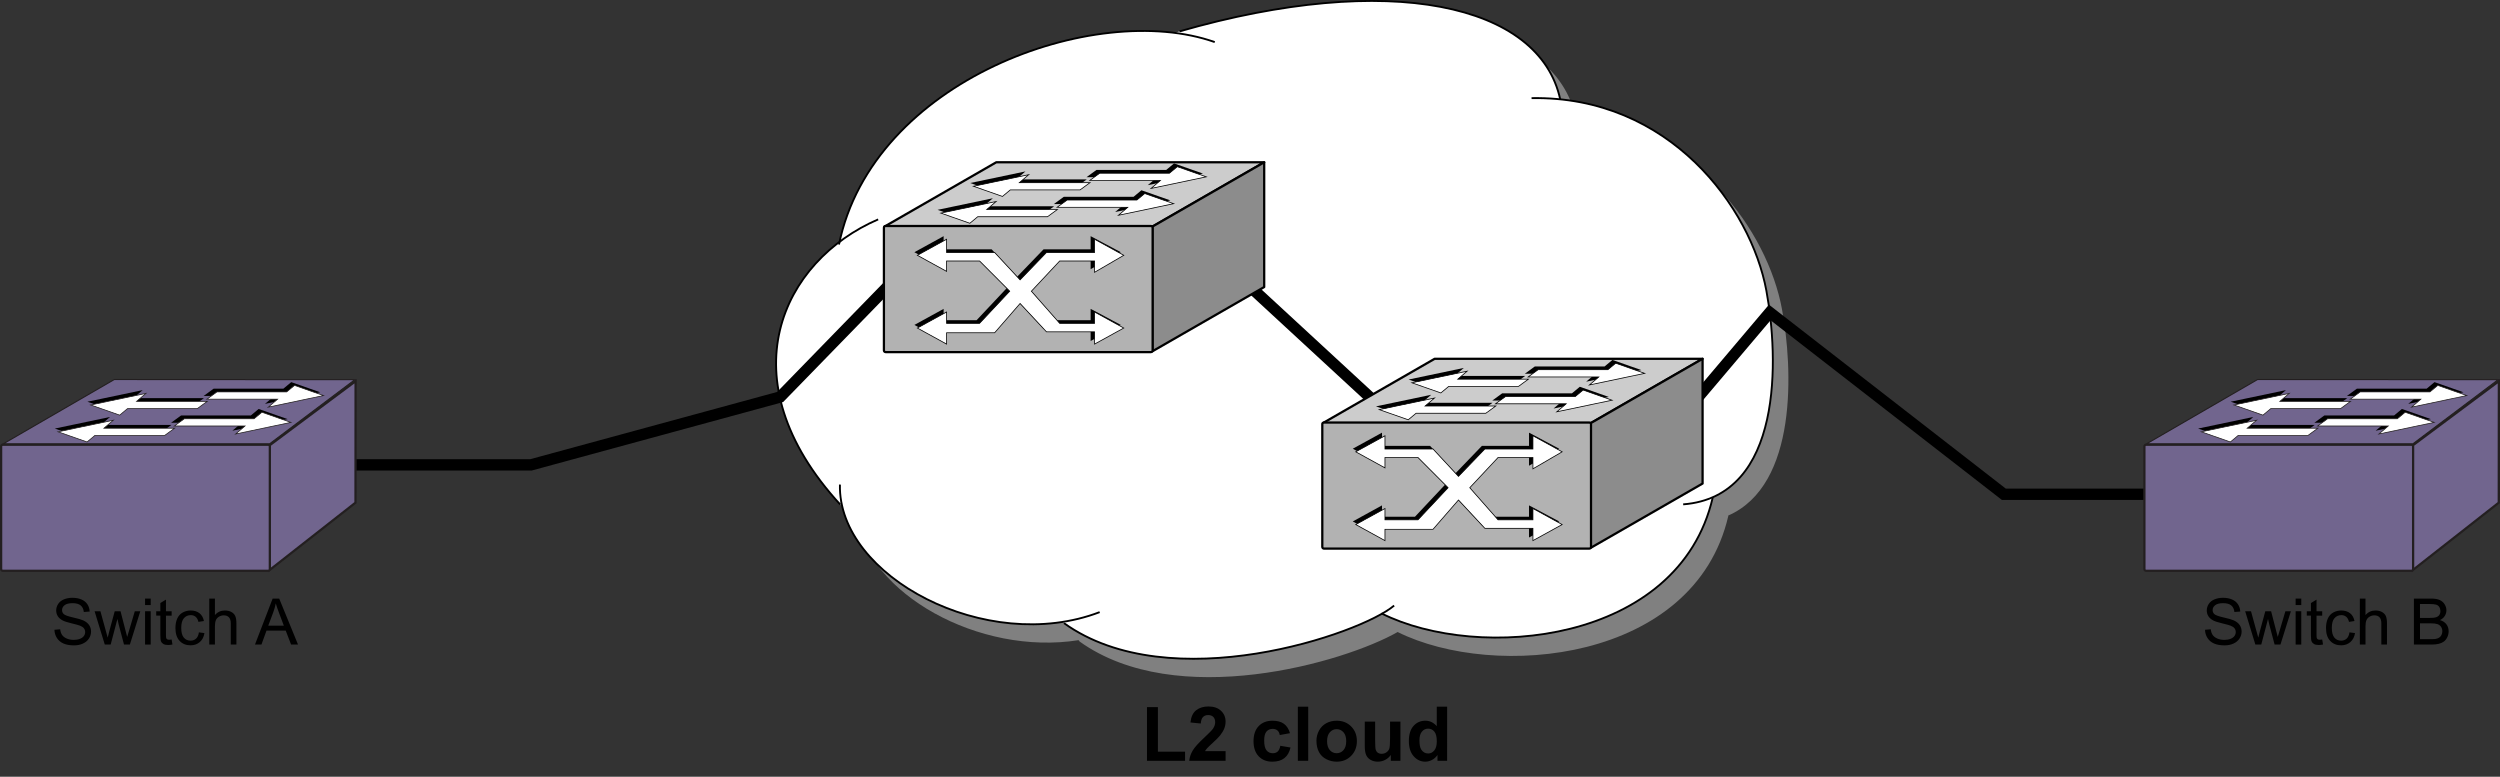 <?xml version="1.0" encoding="UTF-8"?>
<!DOCTYPE svg PUBLIC "-//W3C//DTD SVG 1.1//EN" "http://www.w3.org/Graphics/SVG/1.1/DTD/svg11.dtd">
<!-- Generator: Adobe Illustrator 15.1.0, SVG Export Plug-In . SVG Version: 6.00 Build 0)  --><svg xmlns="http://www.w3.org/2000/svg" version="1.1" x="0px" y="0px" width="330.761px" height="102.761px" viewBox="0 0 330.761 102.761" enable-background="new 0 0 330.761 102.761" xml:space="preserve">
    <rect x="0" y="0" width="330.761" height="102.761" fill="#333333" stroke="none"/>
    <g id="back">
</g>
    <g id="Layer_1">
        <path fill="#808080" d="M235.762,40.896c-1.892-10.239-11.302-23.693-27.277-25.318c-2.73-12.676-22.655-16.96-50.368-8.996   l-0.63,0.207c-16.245-2.052-40.119,8.36-44.334,27.633c-9.297,7.016-13.003,20.492,0.075,34.759l0.094-0.707   c1.496,10.031,16.182,18.312,29.379,16.223l0.131,0.174c12.832,9.215,34.984,2.793,42.083-1.252   c12.842,6.393,39.273,3.979,43.748-15.355l-0.021-0.049C237.887,64.181,237.208,48.703,235.762,40.896z"/>
        <path fill="#FFFFFF" d="M233.701,38.467c-1.893-10.239-11.302-23.693-27.278-25.318c-2.73-12.677-22.656-16.96-50.368-8.996   l-0.63,0.206c-16.245-2.052-40.118,8.36-44.335,27.632c-9.296,7.017-13.003,20.493,0.076,34.759l0.095-0.707   c1.494,10.031,16.181,18.313,29.379,16.223l0.13,0.176c12.832,9.215,34.985,2.791,42.083-1.254   c12.843,6.393,39.273,3.979,43.748-15.355l-0.021-0.049C235.825,61.751,235.145,46.274,233.701,38.467z"/>
        <line fill="none" stroke="#000000" stroke-width="1.5" stroke-miterlimit="11.474" x1="163.044" y1="35.761" x2="186.392" y2="57.313"/>
        <g>
            <path fill="none" stroke="#000000" stroke-width="0.25" d="M140.77,82.442c14.043,10.084,39.258,1.438,43.679-2.322"/>
            <path fill="none" stroke="#000000" stroke-width="0.25" d="M182.778,81.155c12.816,6.438,39.339,4.047,43.822-15.322"/>
            <path fill="none" stroke="#000000" stroke-width="0.25" d="M156.053,4.153c27.721-7.967,47.651-3.679,50.373,9.007"/>
            <path fill="none" stroke="#000000" stroke-width="0.25" d="M111.001,32.35c4.451-21.748,33.887-32.376,49.716-26.781"/>
            <path fill="none" stroke="#000000" stroke-width="0.25" d="M222.691,66.729c13.301-1.025,12.631-19.491,11.01-28.263    c-2.038-11.025-12.787-25.788-31.069-25.484"/>
            <polyline fill="none" stroke="#000000" stroke-width="1.5" stroke-miterlimit="11.474" points="222.911,54.619 234.147,41.342     265.116,65.395 295.457,65.395   "/>
            <path fill="none" stroke="#000000" stroke-width="0.25" d="M111.165,66.751c-15.273-16.66-7.665-32.25,5.017-37.724"/>
            <polyline fill="none" stroke="#000000" stroke-width="1.5" stroke-miterlimit="11.474" points="118.675,36.642 103.214,52.526     70.241,61.505 38.512,61.505   "/>
	</g>
        <path fill="none" stroke="#000000" stroke-width="0.25" d="M145.49,80.988c-14.971,5.729-34.655-4.731-34.364-16.878"/>
        <polygon fill="#CCCCCC" stroke="#000000" stroke-width="0.3" stroke-linejoin="round" stroke-miterlimit="11.474" points="   152.466,29.979 117.017,29.979 131.808,21.471 167.259,21.471  "/>
        <polygon fill="#8C8C8C" stroke="#000000" stroke-width="0.3" stroke-linejoin="round" stroke-miterlimit="11.474" points="   167.259,37.974 152.466,46.48 152.466,29.979 167.259,21.471  "/>
        <path fill="#B2B2B2" stroke="#000000" stroke-width="0.3" stroke-linejoin="round" stroke-miterlimit="11.474" d="M152.498,46.359   c0,0.125-0.104,0.227-0.227,0.227h-35.098c-0.125,0-0.227-0.102-0.227-0.227V30.129c0-0.125,0.102-0.229,0.227-0.229h35.098   c0.123,0,0.227,0.104,0.227,0.229V46.359z"/>
        <polygon points="139.468,27.288 130.119,27.288 131.359,26.229 124.048,27.764 127.883,29.108 128.921,28.247 138.15,28.247  "/>
        <polygon points="139.431,26.995 148.779,26.995 147.539,28.051 154.849,26.516 151.015,25.172 149.978,26.036 140.75,26.036  "/>
        <polygon points="143.783,23.737 134.433,23.737 135.673,22.678 128.363,24.213 132.198,25.557 133.236,24.696 142.464,24.696  "/>
        <polygon points="143.746,23.444 153.093,23.444 151.853,24.5 159.164,22.965 155.33,21.622 154.292,22.485 145.064,22.485  "/>
        <polygon fill="#FFFFFF" stroke="#000000" stroke-width="0.1" stroke-miterlimit="10" points="139.9,27.717 130.551,27.717    131.791,26.661 124.48,28.196 128.316,29.54 129.353,28.676 138.582,28.676  "/>
        <polygon fill="#FFFFFF" stroke="#000000" stroke-width="0.1" stroke-miterlimit="10" points="139.863,27.424 149.21,27.424    147.972,28.483 155.283,26.948 151.447,25.604 150.41,26.465 141.181,26.465  "/>
        <polygon fill="#FFFFFF" stroke="#000000" stroke-width="0.1" stroke-miterlimit="10" points="144.214,24.167 134.866,24.167    136.105,23.11 128.794,24.645 132.63,25.989 133.667,25.125 142.896,25.125  "/>
        <polygon fill="#FFFFFF" stroke="#000000" stroke-width="0.1" stroke-miterlimit="10" points="144.177,23.874 153.525,23.874    152.287,24.932 159.597,23.397 155.761,22.053 154.724,22.915 145.496,22.915  "/>
        <polygon fill-rule="evenodd" clip-rule="evenodd" points="124.844,31.244 124.844,32.992 131.204,32.992 134.57,36.616    138.061,32.992 144.295,32.992 144.295,31.244 148.286,33.368 144.295,35.616 144.295,34.118 139.807,34.118 136.065,38.116    139.807,42.365 144.295,42.365 144.295,40.865 148.286,42.989 144.295,45.114 144.295,43.49 138.061,43.49 134.57,39.741    131.204,43.615 124.844,43.615 124.844,45.114 120.978,42.989 124.844,40.865 124.844,42.365 129.208,42.365 133.198,38.116    129.208,34.118 124.844,34.118 124.844,35.492 120.978,33.368 124.844,31.244  "/>
        <polygon fill="#FFFFFF" stroke="#000000" stroke-width="0.1" stroke-miterlimit="10" points="125.237,31.654 125.237,33.404    131.596,33.404 134.962,37.028 138.454,33.404 144.813,33.404 144.813,31.654 148.678,33.779 144.813,36.028 144.813,34.53    140.199,34.53 136.458,38.528 140.199,42.777 144.813,42.777 144.813,41.279 148.678,43.401 144.813,45.526 144.813,43.902    138.454,43.902 134.962,40.153 131.596,44.026 125.237,44.026 125.237,45.526 121.371,43.401 125.237,41.279 125.237,42.777    129.601,42.777 133.59,38.528 129.601,34.53 125.237,34.53 125.237,35.903 121.371,33.779 125.237,31.654  "/>
        <polygon fill="#CCCCCC" stroke="#000000" stroke-width="0.3" stroke-linejoin="round" stroke-miterlimit="11.474" points="   210.466,55.979 175.017,55.979 189.808,47.471 225.259,47.471  "/>
        <polygon fill="#8C8C8C" stroke="#000000" stroke-width="0.3" stroke-linejoin="round" stroke-miterlimit="11.474" points="   225.259,63.974 210.466,72.479 210.466,55.979 225.259,47.471  "/>
        <path fill="#B2B2B2" stroke="#000000" stroke-width="0.3" stroke-linejoin="round" stroke-miterlimit="11.474" d="M210.498,72.358   c0,0.125-0.104,0.227-0.227,0.227h-35.098c-0.125,0-0.227-0.102-0.227-0.227V56.129c0-0.125,0.102-0.229,0.227-0.229h35.098   c0.123,0,0.227,0.104,0.227,0.229V72.358z"/>
        <polygon points="197.468,53.288 188.119,53.288 189.359,52.229 182.048,53.764 185.883,55.108 186.921,54.247 196.15,54.247  "/>
        <polygon points="197.431,52.995 206.779,52.995 205.539,54.051 212.849,52.516 209.015,51.172 207.978,52.036 198.75,52.036  "/>
        <polygon points="201.783,49.737 192.433,49.737 193.673,48.678 186.363,50.213 190.198,51.557 191.236,50.696 200.464,50.696  "/>
        <polygon points="201.746,49.444 211.093,49.444 209.853,50.5 217.164,48.965 213.33,47.622 212.292,48.485 203.064,48.485  "/>
        <polygon fill="#FFFFFF" stroke="#000000" stroke-width="0.1" stroke-miterlimit="10" points="197.9,53.717 188.551,53.717    189.791,52.661 182.48,54.196 186.316,55.54 187.353,54.676 196.582,54.676  "/>
        <polygon fill="#FFFFFF" stroke="#000000" stroke-width="0.1" stroke-miterlimit="10" points="197.863,53.424 207.21,53.424    205.972,54.483 213.283,52.948 209.447,51.604 208.41,52.465 199.181,52.465  "/>
        <polygon fill="#FFFFFF" stroke="#000000" stroke-width="0.1" stroke-miterlimit="10" points="202.214,50.167 192.866,50.167    194.105,49.11 186.794,50.645 190.63,51.989 191.667,51.125 200.896,51.125  "/>
        <polygon fill="#FFFFFF" stroke="#000000" stroke-width="0.1" stroke-miterlimit="10" points="202.177,49.874 211.525,49.874    210.287,50.932 217.597,49.397 213.761,48.053 212.724,48.915 203.496,48.915  "/>
        <polygon fill-rule="evenodd" clip-rule="evenodd" points="182.844,57.244 182.844,58.991 189.204,58.991 192.57,62.616    196.061,58.991 202.295,58.991 202.295,57.244 206.286,59.368 202.295,61.616 202.295,60.118 197.807,60.118 194.065,64.116    197.807,68.364 202.295,68.364 202.295,66.864 206.286,68.989 202.295,71.114 202.295,69.489 196.061,69.489 192.57,65.741    189.204,69.614 182.844,69.614 182.844,71.114 178.978,68.989 182.844,66.864 182.844,68.364 187.208,68.364 191.198,64.116    187.208,60.118 182.844,60.118 182.844,61.491 178.978,59.368 182.844,57.244  "/>
        <polygon fill="#FFFFFF" stroke="#000000" stroke-width="0.1" stroke-miterlimit="10" points="183.237,57.654 183.237,59.403    189.596,59.403 192.962,63.028 196.454,59.403 202.813,59.403 202.813,57.654 206.678,59.778 202.813,62.028 202.813,60.53    198.199,60.53 194.458,64.528 198.199,68.776 202.813,68.776 202.813,67.278 206.678,69.401 202.813,71.526 202.813,69.901    196.454,69.901 192.962,66.153 189.596,70.026 183.237,70.026 183.237,71.526 179.371,69.401 183.237,67.278 183.237,68.776    187.601,68.776 191.59,64.528 187.601,60.53 183.237,60.53 183.237,61.903 179.371,59.778 183.237,57.654  "/>
</g>
    <g id="callouts">
        <g>
            <g>
                <path d="M151.75,100.656v-7.1h1.445v5.894h3.594v1.206H151.75z"/>
                <path d="M162.15,99.382v1.274h-4.81c0.052-0.481,0.208-0.938,0.469-1.37c0.26-0.431,0.775-1.003,1.543-1.716     c0.619-0.576,0.998-0.967,1.138-1.172c0.189-0.283,0.283-0.563,0.283-0.84c0-0.306-0.082-0.541-0.247-0.706     c-0.165-0.164-0.392-0.246-0.681-0.246c-0.287,0-0.514,0.086-0.684,0.259s-0.267,0.459-0.293,0.859l-1.367-0.137     c0.082-0.755,0.337-1.297,0.767-1.626s0.967-0.493,1.611-0.493c0.707,0,1.261,0.19,1.665,0.571s0.605,0.854,0.605,1.421     c0,0.322-0.058,0.629-0.173,0.921c-0.116,0.291-0.299,0.596-0.549,0.915c-0.166,0.212-0.465,0.516-0.898,0.913     s-0.707,0.661-0.823,0.791s-0.209,0.257-0.281,0.381H162.15z"/>
                <path d="M170.67,97.004l-1.353,0.244c-0.045-0.271-0.149-0.474-0.31-0.61s-0.37-0.205-0.627-0.205     c-0.342,0-0.614,0.118-0.818,0.354c-0.204,0.236-0.305,0.631-0.305,1.185c0,0.615,0.104,1.05,0.31,1.304s0.484,0.381,0.833,0.381     c0.26,0,0.474-0.074,0.64-0.223c0.166-0.147,0.283-0.402,0.352-0.764l1.348,0.229c-0.14,0.618-0.409,1.086-0.806,1.401     s-0.929,0.474-1.597,0.474c-0.758,0-1.363-0.239-1.814-0.718s-0.676-1.141-0.676-1.987c0-0.856,0.226-1.522,0.679-1.999     c0.453-0.478,1.064-0.716,1.836-0.716c0.631,0,1.134,0.136,1.506,0.407C170.24,96.033,170.508,96.447,170.67,97.004z"/>
                <path d="M171.71,100.656v-7.158h1.372v7.158H171.71z"/>
                <path d="M174.171,97.99c0-0.456,0.112-0.896,0.337-1.323s0.543-0.752,0.955-0.977c0.411-0.225,0.871-0.337,1.379-0.337     c0.784,0,1.428,0.255,1.929,0.765c0.501,0.509,0.752,1.152,0.752,1.931c0,0.784-0.253,1.435-0.759,1.95     c-0.507,0.517-1.144,0.774-1.912,0.774c-0.476,0-0.929-0.107-1.359-0.322c-0.432-0.215-0.76-0.53-0.984-0.944     C174.284,99.091,174.171,98.586,174.171,97.99z M175.578,98.063c0,0.515,0.122,0.908,0.366,1.182s0.545,0.41,0.903,0.41     s0.658-0.137,0.901-0.41c0.242-0.273,0.363-0.671,0.363-1.191c0-0.508-0.121-0.898-0.363-1.172     c-0.243-0.273-0.543-0.41-0.901-0.41s-0.659,0.137-0.903,0.41S175.578,97.549,175.578,98.063z"/>
                <path d="M184.01,100.656V99.88c-0.188,0.276-0.438,0.495-0.744,0.654c-0.309,0.159-0.633,0.239-0.975,0.239     c-0.349,0-0.661-0.076-0.938-0.229s-0.477-0.368-0.601-0.645s-0.186-0.659-0.186-1.147v-3.281h1.372v2.383     c0,0.729,0.025,1.176,0.076,1.341c0.05,0.164,0.142,0.294,0.275,0.391c0.134,0.096,0.303,0.144,0.508,0.144     c0.234,0,0.444-0.064,0.63-0.192c0.186-0.129,0.313-0.289,0.381-0.479c0.068-0.191,0.103-0.657,0.103-1.399v-2.188h1.372v5.186     H184.01z"/>
                <path d="M191.461,100.656h-1.274v-0.762c-0.212,0.296-0.462,0.517-0.749,0.661c-0.289,0.146-0.579,0.218-0.872,0.218     c-0.596,0-1.106-0.24-1.53-0.72c-0.426-0.48-0.638-1.15-0.638-2.01c0-0.879,0.207-1.547,0.62-2.004     c0.413-0.458,0.936-0.687,1.567-0.687c0.579,0,1.081,0.241,1.504,0.723v-2.578h1.372V100.656z M187.799,97.951     c0,0.554,0.076,0.954,0.229,1.201c0.222,0.358,0.53,0.537,0.928,0.537c0.315,0,0.584-0.134,0.806-0.403     c0.222-0.268,0.332-0.669,0.332-1.203c0-0.596-0.107-1.024-0.322-1.287c-0.215-0.262-0.49-0.393-0.825-0.393     c-0.325,0-0.599,0.129-0.817,0.389C187.909,97.05,187.799,97.437,187.799,97.951z"/>
		</g>
	</g>
        <g>
            <g>
                <path d="M7.202,83.323l0.759-0.066c0.036,0.305,0.12,0.555,0.251,0.749c0.132,0.195,0.336,0.354,0.612,0.474     c0.277,0.12,0.588,0.181,0.934,0.181c0.307,0,0.578-0.046,0.813-0.138c0.235-0.091,0.41-0.216,0.525-0.375     s0.172-0.333,0.172-0.521c0-0.19-0.056-0.357-0.166-0.5c-0.111-0.143-0.293-0.262-0.548-0.358     c-0.164-0.063-0.524-0.163-1.083-0.297c-0.559-0.135-0.95-0.261-1.174-0.38c-0.291-0.152-0.507-0.341-0.65-0.566     c-0.142-0.226-0.213-0.479-0.213-0.758c0-0.307,0.087-0.594,0.261-0.861c0.174-0.267,0.429-0.47,0.764-0.607     c0.335-0.139,0.707-0.208,1.117-0.208c0.451,0,0.849,0.073,1.193,0.218c0.345,0.146,0.61,0.359,0.795,0.642     c0.186,0.282,0.285,0.602,0.299,0.959l-0.772,0.058c-0.042-0.385-0.182-0.675-0.421-0.871c-0.239-0.196-0.593-0.295-1.06-0.295     c-0.487,0-0.842,0.089-1.065,0.268c-0.223,0.179-0.334,0.394-0.334,0.646c0,0.219,0.079,0.398,0.237,0.54     c0.155,0.141,0.56,0.285,1.214,0.434c0.654,0.147,1.104,0.277,1.347,0.388c0.354,0.163,0.616,0.37,0.785,0.62     c0.168,0.251,0.253,0.539,0.253,0.865c0,0.324-0.093,0.629-0.278,0.916c-0.186,0.286-0.452,0.509-0.799,0.668     c-0.347,0.159-0.738,0.238-1.172,0.238c-0.55,0-1.012-0.08-1.384-0.24c-0.372-0.161-0.664-0.402-0.875-0.725     S7.213,83.73,7.202,83.323z"/>
                <path d="M13.863,85.278l-1.349-4.408h0.772l0.701,2.545l0.262,0.946c0.011-0.047,0.087-0.351,0.228-0.909l0.702-2.582h0.768     l0.66,2.557l0.22,0.843l0.253-0.851l0.755-2.549h0.726l-1.378,4.408h-0.776l-0.702-2.64l-0.17-0.751l-0.893,3.391H13.863z"/>
                <path d="M19.192,80.053v-0.858h0.747v0.858H19.192z M19.192,85.278V80.87h0.747v4.408H19.192z"/>
                <path d="M22.708,84.61l0.108,0.66c-0.21,0.044-0.398,0.066-0.564,0.066c-0.271,0-0.481-0.043-0.631-0.129     s-0.255-0.199-0.315-0.339c-0.061-0.14-0.091-0.434-0.091-0.882v-2.535h-0.548V80.87h0.548v-1.091l0.743-0.448v1.539h0.751v0.582     h-0.751v2.577c0,0.213,0.013,0.35,0.04,0.411c0.026,0.061,0.069,0.108,0.128,0.145c0.06,0.036,0.145,0.055,0.255,0.055     C22.463,84.64,22.572,84.63,22.708,84.61z"/>
                <path d="M26.314,83.664l0.735,0.095c-0.081,0.507-0.286,0.903-0.616,1.189c-0.331,0.286-0.737,0.43-1.218,0.43     c-0.604,0-1.088-0.197-1.455-0.592c-0.367-0.394-0.55-0.959-0.55-1.695c0-0.476,0.079-0.893,0.237-1.249s0.397-0.625,0.72-0.803     c0.323-0.179,0.673-0.269,1.052-0.269c0.479,0,0.87,0.121,1.175,0.363c0.304,0.242,0.5,0.586,0.585,1.031l-0.726,0.112     c-0.069-0.296-0.192-0.519-0.367-0.668c-0.176-0.149-0.388-0.224-0.637-0.224c-0.376,0-0.682,0.135-0.917,0.404     c-0.235,0.27-0.353,0.696-0.353,1.28c0,0.592,0.113,1.022,0.34,1.291c0.227,0.269,0.523,0.402,0.888,0.402     c0.293,0,0.538-0.09,0.734-0.27C26.138,84.314,26.262,84.037,26.314,83.664z"/>
                <path d="M27.688,85.278v-6.084h0.747v2.183c0.349-0.404,0.789-0.606,1.32-0.606c0.326,0,0.61,0.064,0.851,0.193     s0.413,0.307,0.517,0.533c0.104,0.228,0.156,0.557,0.156,0.988v2.793h-0.747v-2.793c0-0.374-0.081-0.646-0.243-0.815     c-0.162-0.171-0.391-0.256-0.687-0.256c-0.221,0-0.429,0.058-0.625,0.173c-0.195,0.114-0.334,0.271-0.417,0.467     s-0.125,0.468-0.125,0.813v2.411H27.688z"/>
                <path d="M33.735,85.278l2.337-6.084h0.867l2.49,6.084h-0.917l-0.71-1.843h-2.544l-0.668,1.843H33.735z M35.491,82.78h2.063     l-0.635-1.686c-0.194-0.512-0.338-0.933-0.432-1.262c-0.078,0.391-0.187,0.777-0.328,1.162L35.491,82.78z"/>
		</g>
	</g>
        <g>
            <g>
                <path d="M291.733,83.323l0.76-0.066c0.036,0.305,0.119,0.555,0.251,0.749c0.132,0.195,0.336,0.354,0.612,0.474     s0.588,0.181,0.934,0.181c0.308,0,0.578-0.046,0.813-0.138c0.235-0.091,0.41-0.216,0.525-0.375     c0.114-0.159,0.172-0.333,0.172-0.521c0-0.19-0.056-0.357-0.166-0.5s-0.293-0.262-0.548-0.358     c-0.163-0.063-0.524-0.163-1.083-0.297c-0.559-0.135-0.95-0.261-1.175-0.38c-0.29-0.152-0.507-0.341-0.649-0.566     s-0.214-0.479-0.214-0.758c0-0.307,0.087-0.594,0.262-0.861c0.174-0.267,0.429-0.47,0.764-0.607     c0.335-0.139,0.707-0.208,1.116-0.208c0.451,0,0.849,0.073,1.193,0.218c0.345,0.146,0.609,0.359,0.795,0.642     s0.285,0.602,0.299,0.959l-0.772,0.058c-0.041-0.385-0.182-0.675-0.421-0.871s-0.593-0.295-1.061-0.295     c-0.487,0-0.842,0.089-1.064,0.268s-0.334,0.394-0.334,0.646c0,0.219,0.079,0.398,0.236,0.54c0.155,0.141,0.56,0.285,1.214,0.434     c0.654,0.147,1.104,0.277,1.347,0.388c0.354,0.163,0.616,0.37,0.785,0.62c0.168,0.251,0.253,0.539,0.253,0.865     c0,0.324-0.093,0.629-0.278,0.916c-0.186,0.286-0.451,0.509-0.799,0.668s-0.738,0.238-1.173,0.238c-0.55,0-1.012-0.08-1.384-0.24     c-0.372-0.161-0.664-0.402-0.876-0.725C291.856,84.095,291.744,83.73,291.733,83.323z"/>
                <path d="M298.394,85.278l-1.349-4.408h0.772l0.701,2.545l0.262,0.946c0.011-0.047,0.087-0.351,0.228-0.909l0.702-2.582h0.768     l0.66,2.557l0.22,0.843l0.253-0.851l0.756-2.549h0.726l-1.378,4.408h-0.775l-0.702-2.64l-0.17-0.751l-0.893,3.391H298.394z"/>
                <path d="M303.723,80.053v-0.858h0.747v0.858H303.723z M303.723,85.278V80.87h0.747v4.408H303.723z"/>
                <path d="M307.239,84.61l0.108,0.66c-0.211,0.044-0.398,0.066-0.564,0.066c-0.271,0-0.481-0.043-0.631-0.129     s-0.255-0.199-0.315-0.339c-0.062-0.14-0.092-0.434-0.092-0.882v-2.535h-0.548V80.87h0.548v-1.091l0.743-0.448v1.539h0.751v0.582     h-0.751v2.577c0,0.213,0.013,0.35,0.039,0.411c0.026,0.061,0.069,0.108,0.129,0.145s0.145,0.055,0.255,0.055     C306.994,84.64,307.103,84.63,307.239,84.61z"/>
                <path d="M310.845,83.664l0.735,0.095c-0.081,0.507-0.286,0.903-0.617,1.189c-0.33,0.286-0.736,0.43-1.218,0.43     c-0.604,0-1.088-0.197-1.454-0.592c-0.367-0.394-0.551-0.959-0.551-1.695c0-0.476,0.079-0.893,0.237-1.249     c0.157-0.356,0.397-0.625,0.72-0.803c0.322-0.179,0.673-0.269,1.052-0.269c0.479,0,0.87,0.121,1.175,0.363s0.5,0.586,0.585,1.031     l-0.726,0.112c-0.069-0.296-0.192-0.519-0.367-0.668c-0.176-0.149-0.389-0.224-0.638-0.224c-0.376,0-0.682,0.135-0.917,0.404     s-0.353,0.696-0.353,1.28c0,0.592,0.113,1.022,0.34,1.291s0.523,0.402,0.889,0.402c0.293,0,0.538-0.09,0.734-0.27     S310.793,84.037,310.845,83.664z"/>
                <path d="M312.219,85.278v-6.084h0.747v2.183c0.349-0.404,0.789-0.606,1.32-0.606c0.326,0,0.609,0.064,0.851,0.193     c0.24,0.129,0.413,0.307,0.517,0.533c0.104,0.228,0.155,0.557,0.155,0.988v2.793h-0.747v-2.793c0-0.374-0.081-0.646-0.242-0.815     c-0.162-0.171-0.391-0.256-0.688-0.256c-0.221,0-0.429,0.058-0.624,0.173c-0.195,0.114-0.334,0.271-0.417,0.467     s-0.125,0.468-0.125,0.813v2.411H312.219z"/>
                <path d="M319.371,85.278v-6.084h2.282c0.465,0,0.838,0.062,1.119,0.185c0.28,0.123,0.501,0.313,0.66,0.568     c0.158,0.256,0.238,0.523,0.238,0.803c0,0.261-0.07,0.505-0.212,0.735c-0.141,0.229-0.354,0.414-0.639,0.556     c0.367,0.108,0.65,0.292,0.849,0.552c0.197,0.261,0.297,0.567,0.297,0.922c0,0.285-0.061,0.55-0.181,0.795     c-0.12,0.244-0.27,0.434-0.446,0.566s-0.399,0.232-0.666,0.301c-0.268,0.067-0.595,0.102-0.981,0.102H319.371z M320.175,81.751     h1.316c0.356,0,0.612-0.024,0.768-0.071c0.205-0.061,0.358-0.161,0.463-0.303c0.104-0.142,0.155-0.318,0.155-0.531     c0-0.202-0.048-0.38-0.146-0.533c-0.097-0.153-0.234-0.259-0.415-0.315c-0.18-0.057-0.488-0.085-0.925-0.085h-1.217V81.751z      M320.175,84.561h1.516c0.26,0,0.442-0.01,0.548-0.029c0.185-0.033,0.34-0.089,0.465-0.166c0.124-0.077,0.227-0.19,0.307-0.338     c0.08-0.148,0.12-0.319,0.12-0.513c0-0.228-0.058-0.424-0.174-0.592c-0.116-0.167-0.277-0.285-0.483-0.353     c-0.206-0.068-0.503-0.102-0.891-0.102h-1.407V84.561z"/>
		</g>
	</g>
        <g>
            <polygon fill="#71658E" stroke="#231F20" stroke-width="0.15" points="35.657,58.732 0.409,58.732 15.116,50.212 46.95,50.232       "/>
            <polygon fill="#71658E" stroke="#231F20" stroke-width="0.3" points="47.034,66.504 35.669,75.416 35.669,58.915 47.046,50.429       "/>
            <path fill="#71658E" stroke="#231F20" stroke-width="0.3" d="M35.7,75.295c0,0.125-0.104,0.227-0.227,0.227H0.376    c-0.125,0-0.227-0.102-0.227-0.227V59.065c0-0.125,0.102-0.229,0.227-0.229h35.097c0.123,0,0.227,0.104,0.227,0.229V75.295z"/>
            <polygon points="22.671,56.224 13.321,56.224 14.562,55.165 7.251,56.7 11.087,58.044 12.124,57.183 21.353,57.183   "/>
            <polygon points="22.634,55.931 31.981,55.931 30.741,56.987 38.052,55.452 34.218,54.108 33.181,54.972 23.952,54.972   "/>
            <polygon points="26.985,52.673 17.636,52.673 18.876,51.614 11.565,53.149 15.401,54.493 16.438,53.632 25.667,53.632   "/>
            <polygon points="26.948,52.38 36.296,52.38 35.056,53.437 42.366,51.901 38.532,50.558 37.495,51.421 28.267,51.421   "/>
            <polygon fill="#FFFFFF" stroke="#231F20" stroke-width="0.1" stroke-miterlimit="10" points="23.103,56.653 13.755,56.653     14.993,55.597 7.683,57.132 11.519,58.476 12.556,57.612 21.784,57.612   "/>
            <polygon fill="#FFFFFF" stroke="#231F20" stroke-width="0.1" stroke-miterlimit="10" points="23.065,56.36 32.413,56.36     31.175,57.419 38.485,55.884 34.649,54.54 33.612,55.401 24.384,55.401   "/>
            <polygon fill="#FFFFFF" stroke="#231F20" stroke-width="0.1" stroke-miterlimit="10" points="27.417,53.103 18.069,53.103     19.308,52.046 11.997,53.581 15.833,54.925 16.87,54.062 26.099,54.062   "/>
            <polygon fill="#FFFFFF" stroke="#231F20" stroke-width="0.1" stroke-miterlimit="10" points="27.38,52.81 36.728,52.81     35.489,53.868 42.8,52.333 38.964,50.989 37.927,51.851 28.698,51.851   "/>
	</g>
        <g>
            <polygon fill="#71658E" stroke="#231F20" stroke-width="0.15" points="319.222,58.732 283.974,58.732 298.681,50.212     330.515,50.232   "/>
            <polygon fill="#71658E" stroke="#231F20" stroke-width="0.3" points="330.599,66.504 319.234,75.416 319.234,58.915     330.611,50.429   "/>
            <path fill="#71658E" stroke="#231F20" stroke-width="0.3" d="M319.265,75.295c0,0.125-0.104,0.227-0.227,0.227h-35.097    c-0.125,0-0.227-0.102-0.227-0.227V59.065c0-0.125,0.102-0.229,0.227-0.229h35.097c0.123,0,0.227,0.104,0.227,0.229V75.295z"/>
            <polygon points="306.236,56.224 296.886,56.224 298.126,55.165 290.817,56.7 294.652,58.044 295.689,57.183 304.917,57.183   "/>
            <polygon points="306.199,55.931 315.546,55.931 314.306,56.987 321.617,55.452 317.783,54.108 316.746,54.972 307.517,54.972       "/>
            <polygon points="310.55,52.673 301.201,52.673 302.441,51.614 295.13,53.149 298.966,54.493 300.003,53.632 309.232,53.632   "/>
            <polygon points="310.513,52.38 319.861,52.38 318.621,53.437 325.931,51.901 322.097,50.558 321.06,51.421 311.832,51.421   "/>
            <polygon fill="#FFFFFF" stroke="#231F20" stroke-width="0.1" stroke-miterlimit="10" points="306.667,56.653 297.32,56.653     298.558,55.597 291.249,57.132 295.083,58.476 296.121,57.612 305.349,57.612   "/>
            <polygon fill="#FFFFFF" stroke="#231F20" stroke-width="0.1" stroke-miterlimit="10" points="306.63,56.36 315.978,56.36     314.74,57.419 322.05,55.884 318.214,54.54 317.177,55.401 307.949,55.401   "/>
            <polygon fill="#FFFFFF" stroke="#231F20" stroke-width="0.1" stroke-miterlimit="10" points="310.982,53.103 301.634,53.103     302.873,52.046 295.562,53.581 299.398,54.925 300.435,54.062 309.664,54.062   "/>
            <polygon fill="#FFFFFF" stroke="#231F20" stroke-width="0.1" stroke-miterlimit="10" points="310.945,52.81 320.292,52.81     319.054,53.868 326.365,52.333 322.529,50.989 321.492,51.851 312.263,51.851   "/>
	</g>
</g>
</svg>